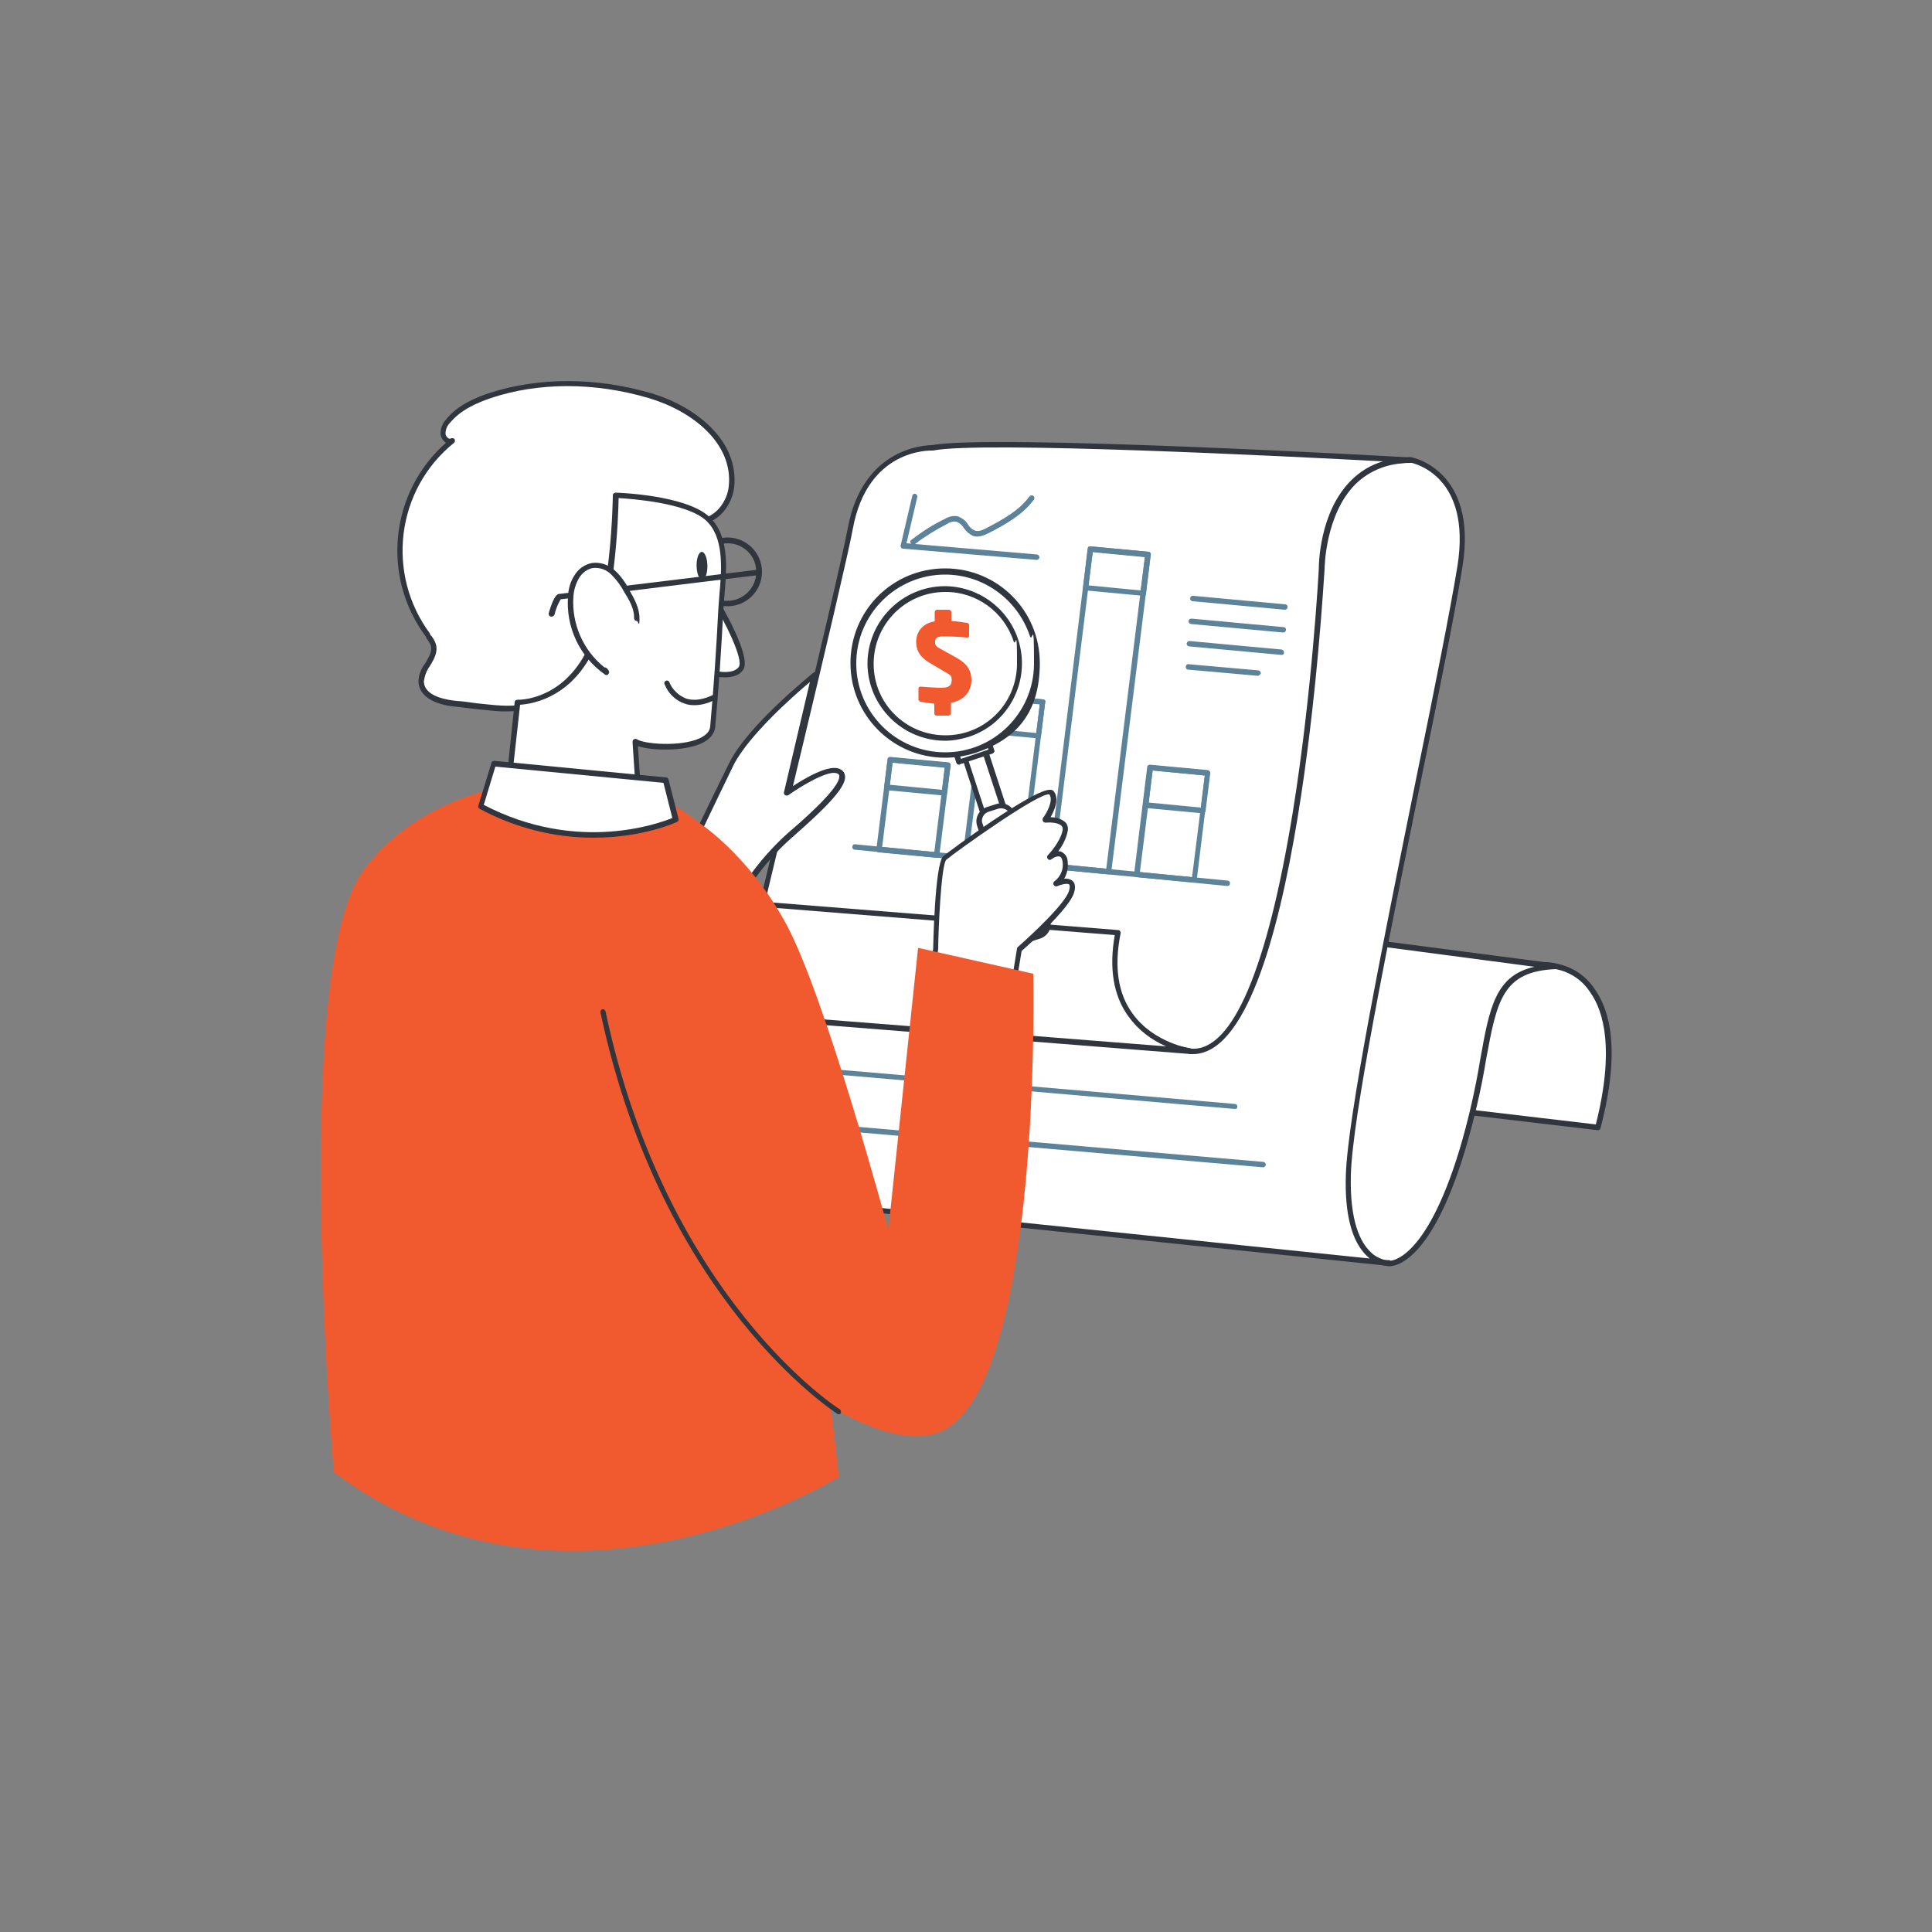 <svg xmlns="http://www.w3.org/2000/svg" id="Layer_1" viewBox="0 0 500 500"><rect x="0" y="0" width="500" height="500" fill="#808080" stroke="none"/><defs><style> .st0 { fill: #31353d; } .st1 { fill: #fff; } .st2 { fill: #5c8399; } .st3 { fill: #f15a2f; } </style></defs><g id="chart_paper_finance-analysis-44"><path class="st1" d="M402.7,250.1s21,2.3,10.8,41.7l-49.9-5.9c0-.1,22.9-40.5,39.1-35.8Z"></path><path class="st0" d="M413.5,292.5h0l-50-5.9c-.2,0-.4-.2-.5-.4-.1-.2-.1-.5,0-.7,1-1.7,23.4-40.7,39.9-36.1,4.1.8,7.6,3.2,9.9,6.7,5.2,7.5,5.7,19.6,1.4,35.9,0,.3-.4.5-.7.5ZM364.7,285.3l48.3,5.7c4.9-19.4,2-29.3-1.4-34.1-2-3.2-5.3-5.4-9-6.1h-.1c-14.1-4.1-34.3,28.5-37.8,34.5Z"></path><path class="st1" d="M359.4,327s9.7,1.4,19-29.2,3.4-46.9,24.3-47.6l-65.9-8.6c0,0-14.8,79.8,22.6,85.4Z"></path><path class="st0" d="M359.6,327.7h-.3c-6.7-1-12.7-4.7-16.5-10.3-6.9-9.6-10.1-25.3-9.5-46.7.3-9.8,1.2-19.6,2.8-29.3.1-.4.4-.6.8-.6l65.9,8.6c.4.1.6.4.6.8-.1.3-.3.6-.6.6-14,.5-15.4,8.2-18.2,23.4-1.3,8-3.2,15.9-5.5,23.7-8.6,28.3-17.7,29.8-19.5,29.8ZM359.5,326.3c.2,0,9.3.5,18.2-28.7,2.3-7.7,4.1-15.6,5.4-23.5,2.4-13.4,3.9-21.6,14-23.9l-59.8-7.9c-1,6.1-8.4,53.3,6.6,74.3,3.6,5.2,9.3,8.7,15.6,9.7Z"></path><path class="st1" d="M365,119.1s16.7,2.8,12.9,27.5c-4.8,30.3-28.4,134.4-28.9,157.7s10.5,22.7,10.5,22.7l-153.2-15.9s-7.2-5.9,8.5-65.8,30.1-111.2,38.4-115.2c8.4-4,111.8-11,111.8-11Z"></path><path class="st0" d="M359.4,327.6c-.4,0-.7,0-1.1-.1l-152.1-15.8c-.1,0-.3-.1-.4-.2-.8-.6-7.1-7.8,8.3-66.5,18-68.5,30.7-111.8,38.8-115.6,8.4-4,107.8-10.8,112-11.1h.2c.2,0,17.4,3.2,13.4,28.3-1.8,11.1-5.9,31.8-10.8,55.6-8.3,40.9-17.8,87.3-18.1,102-.3,11.9,2.5,17.3,5,19.7,1,1.1,2.4,1.8,3.8,2.2h1.1c.4.1.7.5.6.9,0,.3-.3.6-.6.6h-.1ZM206.6,310.4l147.9,15.3c-.3-.2-.5-.5-.8-.7-3.9-3.8-5.7-10.8-5.4-20.8.4-14.8,9.8-61.2,18.1-102.2,4.9-23.9,9-44.5,10.8-55.6,3.6-23-10.9-26.4-12.2-26.7-3.5.2-103.4,7.2-111.4,11-8.4,4-24,61.3-38.1,114.7-6.3,24.1-9.7,42.3-10.1,54.2-.3,7.8.8,10.2,1.2,10.8Z"></path><path class="st1" d="M241.3,115.9s-17.3-.8-21.3,20.9c-2.2,12.2-26,110.4-26,110.4l114.3,24.9c27.1,1.2,33.7-124.9,33.7-124.9,0,0-.1-28.2,23-28.2,0,0-109.2-6.1-123.7-3.1Z"></path><path class="st0" d="M308.7,272.8h-.4l-114.4-24.9c-.2,0-.3-.2-.4-.3-.1-.2-.1-.4-.1-.5.2-1,23.8-98.3,26-110.4,3.9-21.2,20.5-21.5,21.9-21.5,14.7-2.9,119.3,2.9,123.8,3.2.4,0,.7.3.7.7s-.3.7-.7.7c-5.8,0-10.6,1.9-14.3,5.5-7.9,7.9-8,21.8-8,22-.4,5.1-7,125.5-34.1,125.5ZM194.8,246.7l113.6,24.7c10.6.6,19.6-20.8,26.2-61.4,5-31,6.7-62.5,6.7-62.8,0-.6,0-14.6,8.4-22.9,2.3-2.3,5.1-4,8.2-4.9-24.4-1.3-104.3-5.3-116.4-2.8h-.2c-.7,0-16.8-.5-20.6,20.3-2.1,11.6-23.8,101-25.9,109.8Z"></path><path class="st1" d="M308.3,272.1s-24.5-3.2-18.9-30.7l-109.2-8.7,9.4,30,118.7,9.4Z"></path><path class="st0" d="M308.3,272.8h0l-118.8-9.4c-.3,0-.5-.2-.6-.5l-9.4-30c-.1-.2,0-.5.1-.6.1-.2.4-.3.6-.3l109.2,8.7c.2,0,.4.1.5.3s.2.4.1.6c-1.7,8.5-.7,15.5,3.1,20.7,5.5,7.7,15.2,9.1,15.3,9.1.4.1.6.4.6.8-.1.3-.4.6-.7.6h0ZM190.1,262l111.7,8.8c-3.9-1.7-7.3-4.3-9.8-7.8-3.9-5.4-5-12.5-3.5-21l-107.4-8.6,9,28.6Z"></path><path class="st2" d="M326.9,302.1h0l-111.1-9.6c-.4,0-.7-.4-.6-.8,0-.4.4-.7.8-.6h0l111,9.6c.4.1.6.4.6.8-.1.3-.4.6-.7.6h0Z"></path><path class="st2" d="M319.6,287h0l-111.1-9.6c-.4,0-.7-.4-.6-.7h0c0-.4.3-.7.7-.6h0l111,9.6c.4,0,.7.4.6.8.1.2-.2.5-.6.5Z"></path><path class="st2" d="M242.4,222h0l-15-1.4c-.2,0-.4-.1-.5-.3-.1-.1-.2-.3-.1-.5l2.9-23.2c0-.4.4-.7.8-.6l14.9,1.4c.2,0,.4.1.5.3.1.1.2.3.1.5l-2.9,23.2c0,.3-.3.6-.7.6ZM228.3,219.2l13.5,1.3,2.7-21.8-13.5-1.3-2.7,21.8Z"></path><path class="st2" d="M244.4,205.9h0l-15-1.4c-.4,0-.7-.4-.6-.8h0l.9-7.2c0-.4.4-.7.8-.6l14.9,1.4c.2,0,.4.1.5.3.1.1.2.3.1.5l-.9,7.2c0,.3-.3.6-.7.6ZM230.3,203.1l13.5,1.3.7-5.8-13.5-1.3-.7,5.8Z"></path><path class="st2" d="M264.7,224.1h0l-15-1.4c-.4,0-.7-.4-.6-.8h0l5.2-41.8c0-.4.4-.6.7-.6h0l14.9,1.5c.2,0,.4.1.5.2.1.1.2.3.1.5l-5.2,41.8c0,.4-.3.6-.6.6ZM250.6,221.3l13.5,1.3,5-40.4-13.5-1.3-5,40.4Z"></path><path class="st2" d="M268.8,191.1h0l-15-1.4c-.4,0-.7-.4-.6-.8h0l1.1-8.8c0-.4.4-.6.7-.6h0l14.9,1.5c.2,0,.4.1.5.2.1.1.2.3.1.5l-1.1,8.8c0,.4-.3.6-.6.6ZM254.7,188.4l13.5,1.3.9-7.4-13.5-1.3-.9,7.4Z"></path><path class="st2" d="M286.9,226.3h0l-14.9-1.4c-.2,0-.4-.1-.5-.3-.1-.1-.2-.3-.1-.5l10.1-82.1c0-.4.4-.7.8-.6l14.9,1.4c.2,0,.4.1.5.3.1.1.2.3.1.5l-10.2,82c0,.4-.3.7-.7.7ZM272.8,223.5l13.5,1.3,10-80.7-13.5-1.3-10,80.7Z"></path><path class="st2" d="M295.9,154.2h0l-15-1.4c-.2,0-.4-.1-.5-.3-.1-.1-.2-.3-.1-.5l1.2-10c0-.4.4-.7.8-.6l14.9,1.4c.2,0,.4.1.5.3.1.1.2.3.1.5l-1.2,10c0,.4-.4.7-.7.6ZM281.7,151.5l13.5,1.3,1.1-8.6-13.5-1.3-1.1,8.6Z"></path><path class="st2" d="M309.1,228.4h0l-15-1.4c-.2,0-.4-.1-.5-.3-.1-.1-.2-.3-.1-.5l3.4-27.7c0-.4.4-.6.7-.6h0l14.9,1.4c.2,0,.4.1.5.3.1.1.2.3.1.5l-3.4,27.7c0,.4-.2.6-.6.6ZM295,225.7l13.5,1.3,3.3-26.3-13.5-1.3-3.3,26.3Z"></path><path class="st2" d="M311.4,210.5h0l-15-1.4c-.2,0-.4-.1-.5-.3-.1-.1-.2-.3-.1-.5l1.2-9.7c0-.4.4-.6.7-.6h0l14.9,1.4c.2,0,.4.1.5.3.1.1.2.3.1.5l-1.2,9.7c0,.3-.3.6-.6.6ZM297.3,207.7l13.5,1.3,1-8.3-13.5-1.3-1,8.3Z"></path><path class="st2" d="M317.7,229.3h0l-96.5-9.4c-.4,0-.7-.4-.6-.8,0-.4.4-.7.7-.6h0l96.4,9.4c.4,0,.7.4.6.8,0,.3-.3.6-.6.6Z"></path><path class="st2" d="M332.5,157.8h0l-23.8-2.2c-.4,0-.7-.3-.7-.7s.3-.7.7-.7h.1l23.8,2.2c.4,0,.7.4.6.8,0,.3-.3.6-.7.6Z"></path><path class="st2" d="M332.1,163.7h0l-23.8-2.2c-.4,0-.7-.3-.7-.7s.3-.7.7-.7h.1l23.8,2.2c.4,0,.7.4.6.7h0c0,.4-.3.7-.7.7Z"></path><path class="st2" d="M331.7,169.5h0l-23.8-2.2c-.4,0-.7-.2-.8-.6,0-.4.2-.7.6-.8h.2l23.8,2.2c.4.1.6.4.6.8,0,.4-.3.6-.6.6h0Z"></path><path class="st2" d="M325.5,174.9h0l-18-1.6c-.4,0-.7-.4-.6-.8,0-.4.4-.7.8-.6l18,1.6c.4.1.6.4.6.8-.2.3-.5.6-.8.6Z"></path><path class="st2" d="M268.3,144.9h0l-34.6-2.9c-.2,0-.4-.1-.5-.3s-.2-.4-.1-.6l3-12.8c.1-.4.5-.6.8-.5s.6.5.5.8l-2.8,12,33.8,2.9c.4.1.6.4.6.8,0,.3-.4.6-.7.6h0Z"></path><path class="st2" d="M236.3,140.9c-.4,0-.7-.3-.7-.7s.1-.4.3-.5c2.7-2.1,5.5-3.9,8.6-5.4,1-.6,2.1-.9,3.3-.7,1.1.4,2.1,1.1,2.7,2.1.4.7,1,1.3,1.8,1.6,1,.4,2.2-.2,3.3-.8,3.8-2,8.1-4.3,10.8-8,.2-.3.6-.4,1-.2.3.2.4.6.2,1,0,0,0,.1-.1.1-2.9,3.9-7.3,6.3-11.3,8.4-1.4.7-2.9,1.4-4.4.9-1-.5-1.8-1.2-2.4-2.1-.4-.7-1.1-1.3-1.9-1.6-.8-.1-1.7.1-2.4.6-2.9,1.5-5.7,3.2-8.3,5.2-.2,0-.3,0-.5,0Z"></path></g><g id="magnifying_glass_finance-analysis-44"><path class="st1" d="M249.3,195.1l5.3-1.7h0l6.4,19.6c.4,1.4-.3,2.8-1.7,3.3h-.3c-1.4.5-2.8-.2-3.3-1.6h0l-6.4-19.6h0Z"></path><path class="st0" d="M258.2,217.1c-.5,0-1-.1-1.5-.4-.8-.4-1.4-1.1-1.6-1.9l-6.4-19.6c-.1-.2-.1-.4,0-.5.1-.2.2-.3.4-.4l5.3-1.7c.4-.1.8.1.9.4l6.4,19.6c.6,1.7-.4,3.6-2.1,4.2h-.3c-.4.3-.7.3-1.1.3ZM259.4,216.2h0ZM250.2,195.5l6.2,19c.3,1,1.4,1.5,2.4,1.2h.3c1-.4,1.5-1.5,1.2-2.5l-6.2-18.9-3.9,1.2Z"></path><rect class="st1" x="244.9" y="176.1" width="8.9" height="20.2" transform="translate(-45.6 87.1) rotate(-18.2)"></rect><path class="st0" d="M248.2,197.9c-.3,0-.6-.2-.7-.5l-6.3-19.2c-.1-.2-.1-.4,0-.5.1-.2.2-.3.4-.4l8.5-2.8c.4-.1.8.1.9.4l6.3,19.2c.1.2.1.4,0,.5-.1.2-.2.3-.4.4l-8.5,2.8c0,.1,0,.1-.2.1ZM242.8,178.5l5.9,17.9,7.1-2.4-5.8-17.9-7.2,2.4Z"></path><path class="st1" d="M255.6,209.6l2.5-.8c1.7-.5,3.4.4,4,2l9,27.4c.5,1.7-.4,3.4-2,4l-2.5.8c-1.7.5-3.4-.4-4-2l-9-27.4c-.6-1.7.3-3.5,2-4Z"></path><path class="st0" d="M265.6,243.8c-1.7,0-3.1-1.1-3.7-2.6l-9-27.4c-.7-2,.4-4.2,2.4-4.9h0l2.5-.8c2-.7,4.2.4,4.9,2.5l9,27.4c.7,2-.4,4.2-2.5,4.9h0l-2.5.8c-.3,0-.7.1-1.1.1ZM259.1,209.2c-.3,0-.5,0-.8.1l-2.5.8c-.6.2-1.1.6-1.4,1.2-.3.6-.4,1.3-.1,1.9l9,27.4c.4,1.3,1.8,2,3.1,1.6l2.5-.8c1.3-.4,2-1.8,1.6-3.1l-9-27.4c-.2-.6-.6-1.1-1.2-1.4-.4-.2-.8-.3-1.2-.3ZM269.1,242.1h0Z"></path><circle class="st1" cx="244.6" cy="171.7" r="23.7" transform="translate(35.9 385.6) rotate(-80.8)"></circle><path class="st0" d="M244.6,196.1c-13.5,0-24.5-10.9-24.5-24.5s10.9-24.5,24.5-24.5,24.5,10.9,24.5,24.5-6.8,20-16.8,23.3c-2.6.8-5.2,1.2-7.7,1.2ZM244.6,148.7c-12.7,0-23,10.3-23,23s10.3,23,23,23,23-10.3,23-23-.4-4.8-1.1-7.2c-3.2-9.4-12-15.8-21.9-15.8h0Z"></path><ellipse class="st1" cx="244.6" cy="171.7" rx="19.2" ry="19.3" transform="translate(35.9 385.6) rotate(-80.8)"></ellipse><path class="st0" d="M244.6,191.7c-11,0-20-8.9-20.1-19.9,0-11,8.9-20,19.9-20.1,8.7,0,16.4,5.6,19.1,13.8h0c3.4,10.5-2.3,21.8-12.8,25.2-2,.6-4,1-6.1,1ZM244.6,153.2c-10.2,0-18.5,8.3-18.5,18.6s8.3,18.5,18.6,18.5,18.5-8.3,18.5-18.6-.3-3.9-.9-5.8c-2.5-7.6-9.7-12.8-17.7-12.7h0Z"></path></g><g id="Character_finance-analysis-44"><path class="st1" d="M189.4,235.6c3.7-7.4,8.8-14,15-19.5,9.9-8.6,15.9-14.8,12.8-16.5s-13.4,5.6-13.4,5.6l7.2-30.6s-16.6,13.3-21.5,23-14.5,30-14.5,30l14.4,8Z"></path><path class="st0" d="M189.4,236.3c-.1,0-.2,0-.3-.1l-14.5-8c-.3-.2-.4-.6-.3-.9.1-.2,9.7-20.4,14.5-30s21-22.6,21.7-23.2c.2-.2.6-.2.8,0,.3.2.4.5.3.8l-6.8,28.8c3.2-2.1,9.9-6.2,12.7-4.6.7.3,1.1,1,1.2,1.7.3,2.6-3.7,7.2-13.8,16-6.1,5.4-11.1,12-14.8,19.3-.1.2-.2.3-.4.4l-.3-.2ZM175.8,227.3l13.3,7.4c3.7-7.2,8.8-13.7,14.8-19.1,3.4-2.9,13.7-11.8,13.3-14.8,0-.3-.2-.5-.5-.6-2-1.1-8.9,2.9-12.7,5.6-.3.2-.8.1-1-.2-.1-.2-.2-.4-.1-.6l6.7-28.5c-4.3,3.6-15.8,13.8-19.7,21.4-4.2,8.6-12.5,26-14.1,29.4h0Z"></path><path class="st0" d="M188.3,156.9c-4.9,0-8.9-4-8.9-8.9s4-8.9,8.9-8.9,8.9,4,8.9,8.9h0c0,4.9-4,8.9-8.9,8.9ZM188.3,140.6c-4.1,0-7.5,3.3-7.5,7.4s3.3,7.5,7.4,7.5,7.5-3.3,7.5-7.4h0c.1-4.2-3.3-7.5-7.4-7.5Z"></path><path class="st1" d="M129.7,183.3c-3.7-.1-7.3-.8-11.6-1.1-3.9-.3-9-1.8-9.1-5.8,0-3.4,4-6.2,3.1-9.5-.3-.9-.8-1.7-1.4-2.4-11.7-15.8-9-38,6.3-50.4-1.1.4-2.3-.7-2.4-1.9,0-1.2.5-2.3,1.3-3.2,2.7-3.4,6.9-5.3,11-6.7,13.2-4.3,27.8-3.9,41.1,0,10.3,3,22.6,11.2,21.3,23.6-.5,4.5-4,8.8-8.5,9-2.3,13.3-9.3,22.4-18,32-5.9,6.6-13.3,11.6-21.6,14.7-3.7,1.4-7.6,1.9-11.5,1.7Z"></path><path class="st0" d="M131.3,184.1h-1.6c-2.2-.1-4.3-.4-6.6-.6-1.6-.2-3.3-.4-5-.6-6-.5-9.7-2.9-9.8-6.5,0-1.7.7-3.4,1.8-4.8.9-1.6,1.8-3,1.4-4.5-.3-.7-.7-1.4-1.2-2v-.2c-11.7-15.6-9.4-37.5,5.1-50.3h0c-.8-.6-1.3-1.4-1.4-2.3,0-1.4.5-2.7,1.4-3.7,3.1-3.9,8-5.8,11.3-6.9,12.6-4.1,27.4-4.1,41.6,0,11.7,3.4,23,12.3,21.7,24.4-.5,4.4-3.8,9-8.6,9.6-2.5,13.8-10,22.9-18.1,31.8-6,6.7-13.5,11.8-21.9,14.9-3.1,1.1-6.5,1.7-10,1.7ZM129.8,182.6c3.8.2,7.6-.3,11.2-1.6,8.2-3,15.5-8,21.3-14.5,9.7-10.6,15.7-19.2,17.8-31.6.1-.3.3-.6.7-.6,4.3-.2,7.4-4.5,7.8-8.4,1.2-11.2-9.5-19.6-20.8-22.9-13.9-4.1-28.4-4.1-40.7,0-3.2,1.1-7.8,2.9-10.7,6.5-.7.7-1.1,1.7-1.1,2.7,0,.5.3.9.7,1.2.2.2.5.2.8,0,.4,0,.8,0,.9.4s0,.6-.2.8c-15,12.1-17.7,33.9-6.2,49.4v.2c.7.7,1.2,1.6,1.5,2.5.6,2.1-.5,3.9-1.5,5.6-.9,1.2-1.4,2.6-1.6,4,0,4.1,6.5,4.9,8.5,5.1,1.8.1,3.5.4,5.1.6,2.2.2,4.3.5,6.5.6h0Z"></path><path class="st1" d="M184.4,154.4s9.5,15.6,7.3,18.7-9.1.7-9.1.7"></path><path class="st0" d="M187.6,175.3c-1.8,0-3.5-.3-5.2-.9-.4-.1-.6-.5-.4-.9s.5-.6.9-.4c1.8.6,6.7,1.7,8.3-.5,1.3-1.9-3.5-11.6-7.3-17.9-.2-.3-.1-.8.3-1,.3-.2.7-.1.9.2,1.6,2.7,9.6,16.2,7.2,19.5-1.1,1.5-2.9,1.9-4.7,1.9Z"></path><path class="st1" d="M183,134.1c6.2,5.5,3.9,16.5,3.6,23.7-.5,10.1-1.2,20.2-2.1,30.3-.6,6.4-17.2,5.9-20.1,3.9l1.6,25.4-34.4-14.7,2.2-20.9s11.3.5,18.3-12.3,7.2-41.2,7.2-41.2c0,0,17.7.5,23.7,5.8Z"></path><path class="st0" d="M166.1,218.1c-.1,0-.2,0-.3-.1l-34.4-14.7c-.3-.1-.5-.4-.4-.7l2.2-20.9c0-.4.4-.6.7-.6s11,.3,17.6-12c6.8-12.5,7.1-40.6,7.1-40.9s.1-.4.2-.5c.1,0,.3-.2.5-.2.7,0,17.9.6,24.1,6.1h0c5.4,4.8,4.7,13.4,4.1,20.3-.1,1.4-.2,2.7-.3,3.9-.5,10.1-1.2,20.3-2.1,30.3-.1,1.2-.8,3-3.6,4.3-4.6,2.1-12.9,1.9-16.4.7l1.6,24.3c0,.3-.2.6-.6.7h0ZM132.4,202.2l32.9,14.1-1.6-24.3c0-.3.1-.5.4-.7.2-.1.5-.1.7,0,1.9,1.3,11.3,2,16.2-.2,1.7-.8,2.7-1.8,2.8-3.1.9-10,1.6-20.2,2.1-30.3.1-1.2.2-2.6.3-4,.6-6.6,1.2-14.8-3.6-19.1h0c-5.1-4.5-19.2-5.5-22.5-5.7-.1,4.6-.8,29-7.2,40.8-6.1,11.3-15.7,12.5-18.3,12.7l-2.2,19.8Z"></path><path class="st1" d="M184.6,180.6s-8,4.5-11.9-3.8"></path><path class="st0" d="M179.7,182.5c-.9,0-1.7-.1-2.5-.4-2.4-.8-4.3-2.7-5.2-5-.2-.4,0-.8.3-.9.4-.2.8,0,.9.3.8,2,2.4,3.5,4.4,4.3,3.2,1,6.5-.8,6.6-.8.3-.2.8,0,.9.3.1.3,0,.7-.3.9-1.5.8-3.3,1.3-5.1,1.3Z"></path><path class="st0" d="M142.7,159.6c-.4,0-.7-.3-.7-.7v-.2c1.4-4.9,2.4-5,2.8-5,.8-.1,34.1-4.2,51.6-6.3.4,0,.7.2.8.6,0,.4-.2.7-.6.8-2,.2-48.7,6-51.5,6.3-.7,1.2-1.3,2.6-1.6,4-.2.3-.5.5-.8.5Z"></path><path class="st1" d="M164.7,160.1c.1-2.5-1.3-4.9-2.6-7.1-.9-1.7-2.1-3.3-3.5-4.7s-3.4-2.1-5.4-1.9c-1.7.4-3.2,1.5-4.1,3-.9,1.5-1.4,3.2-1.4,5-.6,7.7,2.9,15.2,9.2,19.6l-.5-.6"></path><path class="st0" d="M157,174.7c-.1,0-.3,0-.4-.1-6.6-4.6-10.2-12.3-9.6-20.3.1-1.9.6-3.7,1.6-5.3,1-1.7,2.6-2.9,4.6-3.3,2.2-.3,4.4.5,6,2,1.5,1.4,2.7,3.1,3.6,4.9,1.2,2.1,2.7,4.6,2.7,7.4s-.3.7-.7.7-.7-.3-.7-.7c.1-2.4-1.3-4.8-2.5-6.7-.9-1.7-2-3.2-3.4-4.6-1.3-1.3-3-1.9-4.8-1.7-1.5.3-2.8,1.3-3.6,2.7s-1.3,3-1.4,4.7c-.5,7,2.5,13.9,8,18.3.2,0,.5.1.6.2l.5.6c.2.3.2.7-.1,1,0,.1-.2.2-.4.2h0Z"></path><ellipse class="st0" cx="181.7" cy="146.4" rx="1.4" ry="3.6" transform="translate(-2.3 2.9) rotate(-.9)"></ellipse><path class="st3" d="M86.4,381s-11.3-129,7.4-155.4,64.7-30.6,85.9-13.6,37.4,170.2,37.4,170.2c0,0-70.3,43.9-130.7-1.2Z"></path><path class="st1" d="M241.3,252.6l.9-7c0-.3.5-21.9,2.4-23.6s26-19.2,27.7-16.8-1.7,6.9-1.7,6.9c0,0,5.7-.6,5.1,2.8s-4,6.8-4,6.8c0,0,3.5-2.6,4,1.1.3,2.2-.6,4.3-2.3,5.7,0,0,5.1-2.3,4,2s-13.6,15-13.6,15l-1.5,9.2-21-2.1Z"></path><path class="st0" d="M262.3,255.5h0l-21.1-2.2h-.1q-.6-.1.2-6.5l.2-1.2c0-.1.4-22,2.6-24,1.5-1.3,23.7-17.7,27.8-17.2.4,0,.7.2.9.5,1.4,2,0,4.9-.9,6.6,1.4,0,2.8.4,3.8,1.3.6.6.8,1.5.6,2.4-.4,1.9-1.3,3.6-2.4,5.1.3,0,.6,0,.9.2.9.5,1.5,1.4,1.5,2.4.2,1.6-.1,3.2-.9,4.5.7-.1,1.5.1,2.1.5.7.6.9,1.6.5,3-1.1,4.2-12,13.8-13.6,15.2l-1.5,9c.1.2-.2.4-.6.4ZM242.1,252l19.7,2.1,1.4-8.6c0-.2.1-.3.2-.4,3.4-3,12.5-11.4,13.3-14.7.2-.8.2-1.3,0-1.5-.5-.4-2.1,0-3,.4-.3.2-.8.1-1-.3-.2-.3-.1-.8.3-1,1.5-1.2,2.3-3.1,2-5-.1-.5-.2-1.1-.7-1.3-.7-.3-1.9.4-2.2.7-.3.2-.7.2-.9-.1-.3-.3-.3-.7,0-1h0s3.2-3.3,3.8-6.4c.1-.4,0-.9-.3-1.2-.9-.9-3.3-.9-4.1-.8-.3,0-.5-.1-.7-.4-.1-.2-.1-.5,0-.8.9-1.1,2.8-4.5,1.7-6.1-2.4-.8-24.2,14.8-26.7,16.9-1.4,1.4-2.1,19.5-2.1,23.1,0,0-.1.6-.2,1.4,0,1.3-.4,3.8-.5,5Z"></path><path class="st3" d="M179.7,212.1s13.6,8.2,23.8,27.1c10.2,18.9,26.4,79.1,26.4,79.1l7.7-73,29.8,6.7s2.5,106.5-23.8,118.4-93.7-62.1-93.7-62.1l29.8-96.2Z"></path><path class="st1" d="M124.4,208.7l3.4-11.1,44.5,4.3,2.6,10.2s-23.3,11-50.5-3.4Z"></path><path class="st0" d="M153.6,216.8c-10.3,0-20.4-2.6-29.5-7.5-.3-.2-.4-.5-.3-.8l3.4-11.1c0-.3.4-.5.7-.5l44.5,4.3c.3,0,.5.2.6.5l2.6,10.2c.1.3-.1.7-.4.8-.1.1-8.8,4.1-21.6,4.1ZM125.2,208.3c24.2,12.6,45.3,4.8,48.8,3.4l-2.3-9.1-43.5-4.2-3,9.9Z"></path><path class="st0" d="M217.1,366c-.1,0-.3,0-.4-.1-.4-.3-45.4-29-61.3-103.9-.1-.4.2-.7.5-.8.4-.1.7.2.8.5h0c15.7,74.3,60.2,102.8,60.6,103,.3.2.4.6.3.9h0c0,.3-.2.4-.5.4Z"></path></g><g id="Dollar_Symbol_finance-analysis-44"><path class="st3" d="M246.1,181.9v2.7c0,.3-.3.6-.6.6h-3.1c-.3,0-.6-.2-.6-.6v-2.5c-1.2-.1-2.4-.3-3.6-.5-.3-.1-.5-.3-.5-.6v-2.8c0-.3.2-.5.5-.5h.1c1.2.1,4,.3,5.4.3,2,0,2.6-.7,2.6-2s-.4-1.3-1.9-2.2l-3.9-2.3c-2.6-1.6-3.4-3.3-3.4-5.4s1.2-4.7,4.8-5.3v-2.4c0-.3.3-.6.6-.6h3.1c.3,0,.6.3.6.6v2.3c1.4.1,2.8.3,4.1.5.3.1.5.3.5.5v2.8c0,.3-.2.5-.5.5h-.1c-1.8-.2-4.1-.3-6-.3s-2.2.5-2.2,1.5.4,1.2,1.9,2l3.6,2c2.9,1.6,3.9,3.4,3.9,5.8,0,2.5-1.4,5.1-5.3,5.9Z"></path></g></svg>
